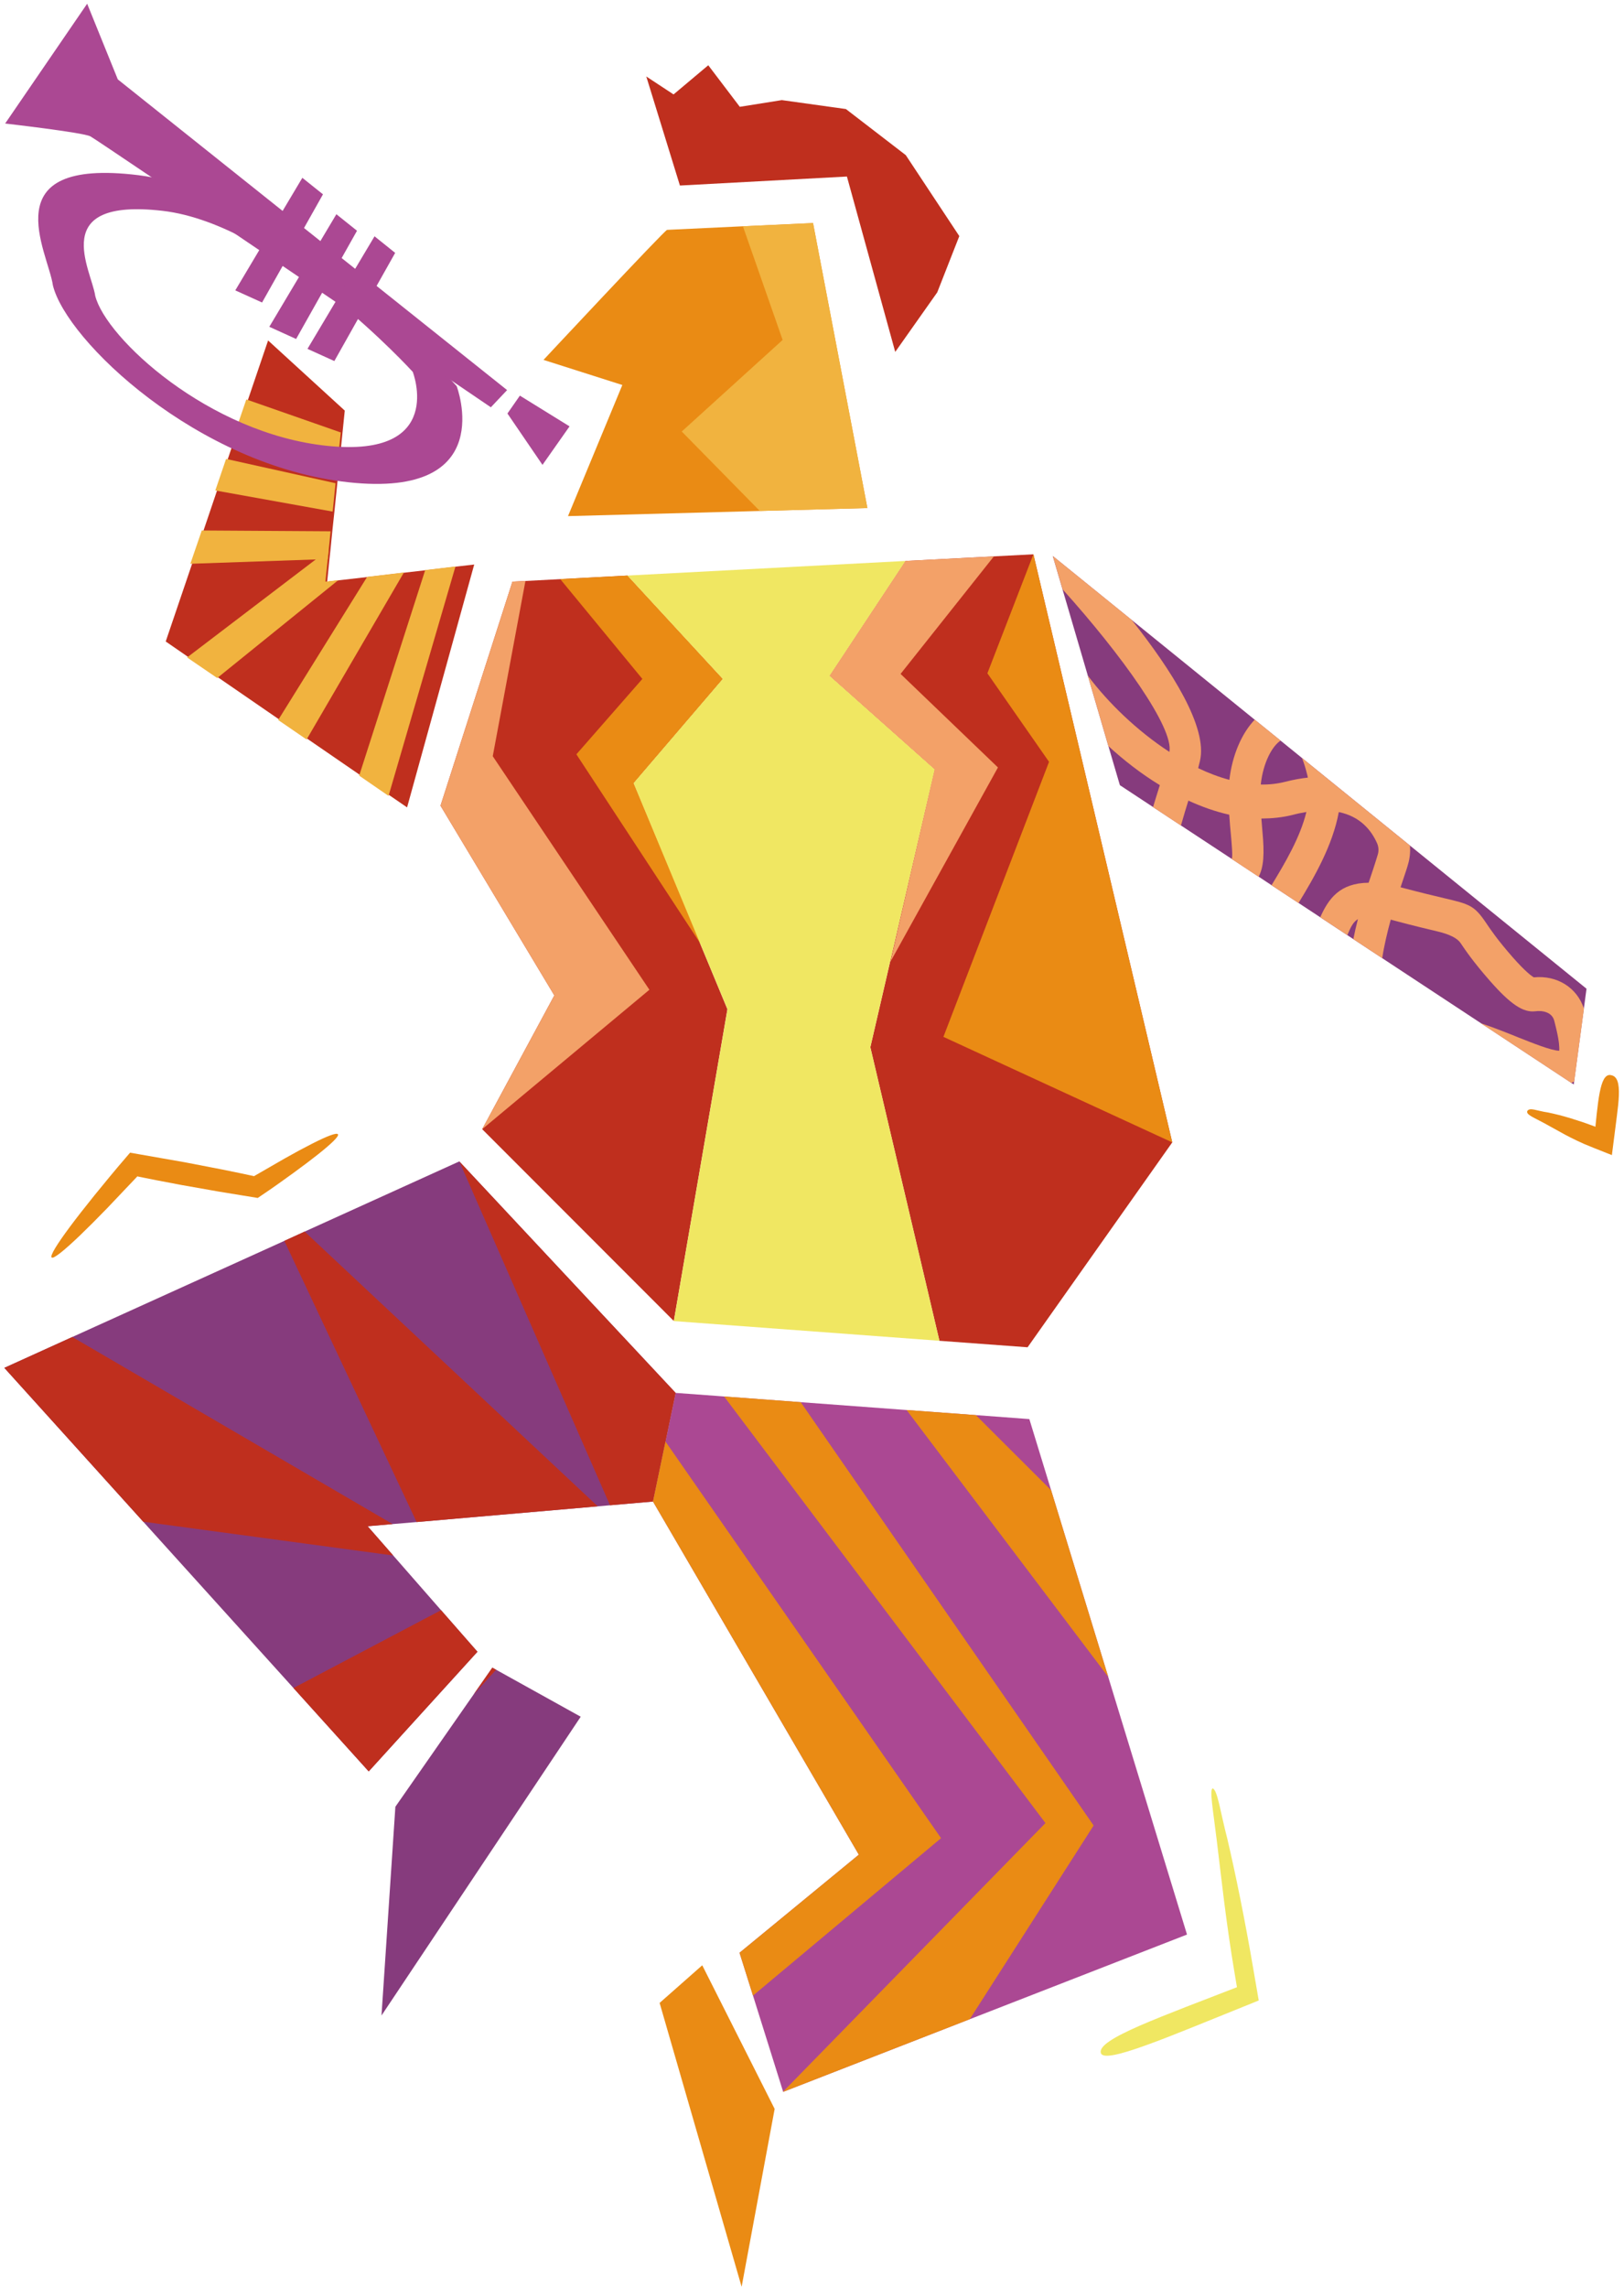<svg xmlns="http://www.w3.org/2000/svg" width="240" height="338" viewBox="0 0 240 338" fill="none"><g opacity="0.97"><path d="M85.82 253.619L56.38 297.759L58.43 266.919L70.02 250.289L72.76 246.369L73.32 246.679L85.82 253.619Z" fill="#833579"></path><path d="M99.85 205.779L96.5 221.829L90.15 222.379L88.34 222.539L61.57 224.859L58.02 225.159L54.33 225.479L58.11 229.799L65.18 237.879L70.56 244.019L54.49 261.699L43.37 249.379L21.17 224.809L0.64 202.079L10.69 197.519L42.02 183.319L45.02 181.949L67.88 171.579L99.85 205.779Z" fill="#833579"></path><path d="M175.42 285.799L143.31 298.309H143.3L115.74 309.039L115.73 309.009L111.28 294.819L109.29 288.489L126.92 273.999L100.48 228.649L96.5 221.829L98.35 212.969L99.85 205.779L105.84 206.219L107.01 206.309L118.32 207.149H118.33L133.97 208.309H133.98L144.21 209.059L152.12 209.649L155.34 220.159V220.169L163.78 247.739V247.749L175.42 285.799Z" fill="#A94390"></path><path d="M103.78 290.34L97.48 295.9L109.6 337.84L114.48 311.56L103.78 290.34Z" fill="#E9880D"></path><path d="M70.08 83.399L60.16 119.279L57.68 117.579L53.34 114.589L45.57 109.249L41.37 106.369L32.36 100.169L27.91 97.129L24.49 94.769L28.39 83.289L30.08 78.369L32.08 72.459L33.67 67.799L35.13 63.489L36.66 59.009L39.62 50.299L50.95 60.659L50.62 63.889L50.19 68.089L49.85 71.389L49.42 75.579L49.11 78.489L48.84 81.189V81.199L48.69 82.599L48.35 85.929L50.25 85.709L54.52 85.219H54.53L59.95 84.579L63.1 84.219L67.57 83.689L70.08 83.399Z" fill="#BD2918"></path><path d="M234.46 146.069L234.07 148.989L232.63 159.759L232.58 160.209L232.19 159.959L218.82 151.139L204.26 141.549L199.98 138.729L199.09 138.139L195.09 135.499L191.9 133.399L187.9 130.769L186 129.509L182.01 126.879L174.52 121.949L170.4 119.229L165.5 115.999L163.8 110.219L160.76 99.809L157.02 87.059L155.58 82.139L167.23 91.579L185.42 106.319L189.24 109.409L192.41 111.979L208.37 124.919L234.46 146.069Z" fill="#833579"></path><path d="M128.19 75.059L112.29 75.489L83.94 76.249L91.97 56.879L80.32 53.169C80.32 53.169 98.11 34.129 98.58 33.959L109.78 33.429L120.15 32.949L128.18 75.049L128.19 75.059Z" fill="#E9880D"></path><path d="M107.5 149.099L99.58 195.159L71.26 166.819L81.92 147.059L65.1 119.029L75.73 85.929L77.65 85.829L92.72 85.029L106.81 100.309L93.63 115.699L107.5 149.099Z" fill="#BD2918"></path><path d="M82.79 85.549L94.93 100.299L85.18 111.439L103.78 139.819L93.63 115.699L106.81 100.299L92.72 85.029L82.79 85.549Z" fill="#E9880D"></path><path d="M133.81 82.87L152.72 81.89L173.24 168.77L151.86 199.04L138.83 198.08L128.62 154.71L138.12 113.66L122.59 99.84L133.81 82.87Z" fill="#BD2918"></path><path d="M133.81 82.87L146.87 82.21L133.09 99.56L147.48 113.38L131.61 142.05L138.12 113.66L122.59 99.84L133.81 82.87Z" fill="#F39E64"></path><path d="M92.72 85.03L133.81 82.87L122.59 99.84L138.12 113.66L128.62 154.71L138.83 198.08L99.58 195.17L107.51 149.1L93.63 115.7L106.81 100.3L92.72 85.03Z" fill="#F0E65E"></path><path d="M71.26 166.82L81.92 147.06L65.1 119.03L75.73 85.93L77.65 85.83L72.82 111.72L95.97 146.22L71.26 166.82Z" fill="#F39E64"></path><path d="M152.72 81.89L145.92 99.47L155.03 112.55L139.42 153.18L173.24 168.77L152.72 81.89Z" fill="#E9880D"></path><path d="M50.36 63.89L49.93 68.09L34.87 63.49L36.4 59.01L50.36 63.89Z" fill="#F1B13A"></path><path d="M49.99 85.709L32.1 100.169L27.65 97.129L46.66 82.649L48.58 81.199L48.43 82.599L48.09 85.929L49.99 85.709Z" fill="#F1B13A"></path><path d="M59.69 84.58L45.31 109.25L41.11 106.37L54.26 85.22H54.27L59.69 84.58Z" fill="#F1B13A"></path><path d="M67.31 83.689L57.42 117.58L53.08 114.59L62.84 84.219L67.31 83.689Z" fill="#F1B13A"></path><path d="M49.59 71.39L49.16 75.58L31.82 72.46L33.41 67.8L49.59 71.39Z" fill="#F1B13A"></path><path d="M48.85 78.49L48.58 81.19V81.2L48.43 82.6L46.66 82.65L28.13 83.29L29.82 78.37L48.85 78.49Z" fill="#F1B13A"></path><path d="M226.64 144.37C226.32 144.18 225.42 143.53 223.58 141.45C221.33 138.88 220.3 137.37 219.62 136.35C217.85 133.73 217.16 133.57 213.33 132.67C211.94 132.34 210.04 131.89 207.35 131.18C207.22 131.14 207.1 131.12 206.98 131.08C207.1 130.73 207.2 130.4 207.3 130.12C207.66 129.04 207.96 128.18 208.11 127.6C208.36 126.72 208.44 125.81 208.37 124.92L192.41 111.98C192.68 112.66 192.94 113.46 193.17 114.4C193.22 114.56 193.24 114.71 193.28 114.88C192.24 114.99 191.14 115.19 189.96 115.49C188.78 115.79 187.56 115.93 186.32 115.9C186.67 112.64 188.02 110.21 189.25 109.41L185.43 106.32C183.5 108.34 182.11 111.55 181.68 115.21C180.15 114.8 178.59 114.21 177.07 113.48C177.16 113.12 177.25 112.77 177.33 112.43C178.52 107.47 173.14 99 167.24 91.58L155.59 82.14L157.03 87.06C165.8 96.8 173.47 107.52 172.82 111.08C168.06 107.99 163.74 103.8 160.76 99.81L163.8 110.22C166.13 112.36 168.69 114.34 171.4 115.99C171.35 116.13 171.31 116.27 171.27 116.42C170.98 117.37 170.67 118.31 170.4 119.24L174.52 121.96C174.91 120.57 175.32 119.25 175.62 118.28C177.61 119.19 179.64 119.91 181.66 120.36C181.74 121.51 181.82 122.5 181.91 123.35C182.04 124.83 182.19 126.51 182.04 126.87L182.02 126.9L186 129.53C186.77 128.1 186.87 126.09 186.57 122.88C186.52 122.29 186.46 121.64 186.41 120.93C187.96 120.92 189.52 120.77 191.03 120.39C191.74 120.2 192.41 120.06 193.06 119.96C192.16 123.67 189.93 127.47 187.91 130.78L191.9 133.41C194.23 129.59 196.95 124.89 197.85 119.97C201.02 120.62 202.66 122.65 203.52 124.6C203.73 125.1 203.78 125.66 203.63 126.19C203.49 126.7 203.23 127.48 202.92 128.44C202.71 129.05 202.5 129.7 202.26 130.41C197.99 130.45 196.34 132.76 195.11 135.51L199.11 138.15L199.15 138.07C199.59 137.03 199.95 136.23 200.68 135.78C200.43 136.74 200.2 137.73 200 138.74L204.27 141.56C204.55 139.69 205.03 137.7 205.53 135.86C205.75 135.92 205.99 135.99 206.23 136.05C208.99 136.79 210.92 137.24 212.34 137.58C214.187 138.013 215.353 138.59 215.84 139.31C216.54 140.35 217.72 142.1 220.18 144.9C223.22 148.37 225.11 149.62 226.88 149.4C227.97 149.25 229.39 149.53 229.7 150.83C229.81 151.24 229.91 151.68 230.02 152.14C230.44 153.92 230.46 154.82 230.43 155.23C229.28 155.22 226.45 154.08 224.33 153.24C222.63 152.55 220.78 151.82 218.83 151.16L232.2 159.98C232.35 159.92 232.5 159.85 232.64 159.78L234.08 149.01C233.06 145.9 230.11 144.04 226.65 144.39L226.64 144.37Z" fill="#F39E64"></path><path d="M128.19 75.06L112.29 75.49L100.75 63.75L115.66 50.22L109.79 33.43L120.16 32.96L128.19 75.06Z" fill="#F1B13A"></path><path d="M88.34 222.539L61.57 224.859L42.02 183.319L45.02 181.949L88.34 222.539Z" fill="#BD2918"></path><path d="M58.11 229.8L21.17 224.81L0.64 202.08L10.69 197.52L58.02 225.159L54.33 225.479L58.11 229.8Z" fill="#BD2918"></path><path d="M70.56 244.02L54.49 261.7L43.37 249.38L65.18 237.88L70.56 244.02Z" fill="#BD2918"></path><path d="M72.76 246.37L73.32 246.68L70.02 250.29L72.76 246.37Z" fill="#BD2918"></path><path d="M96.5 221.83L90.15 222.38L67.88 171.58L99.85 205.78" fill="#BD2918"></path><path d="M139.07 271.56L111.28 294.82L109.29 288.49L126.92 274L100.48 228.65L96.5 221.83L98.35 212.97L139.07 271.56Z" fill="#E9880D"></path><path d="M161.62 269.689L143.31 298.31H143.3L115.74 309.04L115.73 309.01L154.5 269.33L107.01 206.31L118.32 207.149H118.33L161.62 269.689Z" fill="#E9880D"></path><path d="M163.78 247.74L133.98 208.31L144.21 209.06L155.34 220.159V220.169L163.78 247.74Z" fill="#E9880D"></path><path d="M49.95 167.58C50.11 167.87 49.02 168.93 47.01 170.53C46 171.33 44.77 172.26 43.34 173.3C42.61 173.82 41.85 174.36 41.07 174.93C40.67 175.21 40.25 175.5 39.84 175.79C39.27 176.18 38.68 176.57 38.09 176.98C36.28 176.68 34.38 176.38 32.4 176.05C30.59 175.73 28.72 175.4 26.79 175.06C25.52 174.82 24.28 174.58 23.06 174.35C22.45 174.23 21.85 174.11 21.26 173.99L20.38 173.81C20.31 173.79 20.34 173.79 20.31 173.78C18.72 175.46 17.22 177.04 15.84 178.49C14.3 180.08 12.92 181.46 11.75 182.58C9.4 184.82 7.89 186.03 7.63 185.77C7.37 185.51 8.41 183.82 10.37 181.19C11.35 179.87 12.57 178.32 13.96 176.59C14.67 175.72 15.42 174.81 16.19 173.87C16.59 173.4 16.99 172.91 17.4 172.42C18 171.72 18.61 171.01 19.22 170.29C21.8 170.74 24.51 171.22 27.32 171.71C29.24 172.08 31.11 172.44 32.91 172.79C33.8 172.97 34.68 173.15 35.54 173.33C35.97 173.42 36.39 173.51 36.81 173.6L37.43 173.73C37.51 173.75 37.48 173.75 37.52 173.77C39.17 172.82 40.7 171.94 42.12 171.12C43.64 170.26 45 169.53 46.13 168.96C48.39 167.81 49.78 167.29 49.94 167.58H49.95Z" fill="#E9880D"></path><path d="M100.48 27.41L95.51 11.3L99.54 13.95L104.67 9.64L109.33 15.78L115.54 14.79L125.01 16.11L133.86 22.92L141.77 34.88L138.51 43.19L132.3 51.99L125.16 26.08L100.48 27.41Z" fill="#BD2918"></path><path d="M162.7 303.32C162.34 302.3 164.58 300.95 168.44 299.26C170.37 298.42 172.7 297.49 175.32 296.47C177.6 295.59 180.13 294.61 182.8 293.58C182.71 293.01 182.61 292.43 182.51 291.85C181.17 283.99 180.43 276.87 179.81 271.84C179.24 267.19 178.72 264.33 179.22 264.21C179.93 264.45 180.33 267.62 181.37 271.62C182.54 276.6 183.96 283.47 185.29 291.3C185.54 292.73 185.78 294.15 186.02 295.54C182.57 296.94 179.3 298.25 176.35 299.45C173.74 300.5 171.41 301.42 169.43 302.13C165.48 303.56 162.98 304.16 162.69 303.32H162.7Z" fill="#F0E65E"></path><path d="M20.45 25.88C-1.28 23.21 7.13 37.23 7.82 42.17C9.8 50.3 29.17 68.83 51.51 71.25C73.84 73.68 67.49 57.05 67.49 57.05C67.49 57.05 42.18 28.55 20.45 25.88ZM14.07 43.69C13.53 39.9 6.96 29.17 24.05 31.15C41.15 33.15 61 54.94 61 54.94C61 54.94 65.95 67.68 48.38 65.87C30.82 64.06 15.6 49.9 14.07 43.69Z" fill="#A94390"></path><path d="M76.83 58.449L74.99 61.089L80.17 68.679L84.17 62.989L76.83 58.449Z" fill="#A94390"></path><path d="M74.94 57.63L17.41 11.73L12.88 0.55L0.76 18.25C0.76 18.25 12.21 19.56 13.35 20.14C14.49 20.73 72.54 60.17 72.54 60.17L74.94 57.63Z" fill="#A94390"></path><path d="M44.68 26.27L34.77 42.899L38.73 44.69L47.73 28.709L44.68 26.27Z" fill="#A94390"></path><path d="M49.71 31.649L39.8 48.279L43.76 50.08L52.76 34.09L49.71 31.649Z" fill="#A94390"></path><path d="M55.35 34.91L45.44 51.54L49.41 53.34L58.4 37.36L55.35 34.91Z" fill="#A94390"></path><path d="M238.03 158.83C239.03 158.96 239.3 160.07 239.24 161.84C239.21 162.72 239.09 163.769 238.94 164.939C238.72 166.669 238.47 168.619 238.21 170.649C237.35 170.309 236.48 169.96 235.59 169.61L234.15 169.02C233.82 168.87 233.48 168.72 233.14 168.56C232.48 168.25 231.86 167.93 231.27 167.62C230.16 167.01 229.04 166.389 228.19 165.919C226.59 165.049 225.53 164.679 225.7 164.149C226.06 163.539 227.16 164.13 228.76 164.35C229.73 164.55 230.87 164.829 232.12 165.209L234.08 165.84C234.64 166.04 235.19 166.239 235.76 166.449C235.78 166.449 235.8 166.449 235.8 166.449C235.8 166.419 235.78 166.389 235.78 166.389C235.85 165.739 235.91 165.13 235.97 164.54C236.1 163.37 236.23 162.319 236.4 161.459C236.73 159.729 237.2 158.71 238.01 158.82L238.03 158.83Z" fill="#E9880D"></path></g></svg>